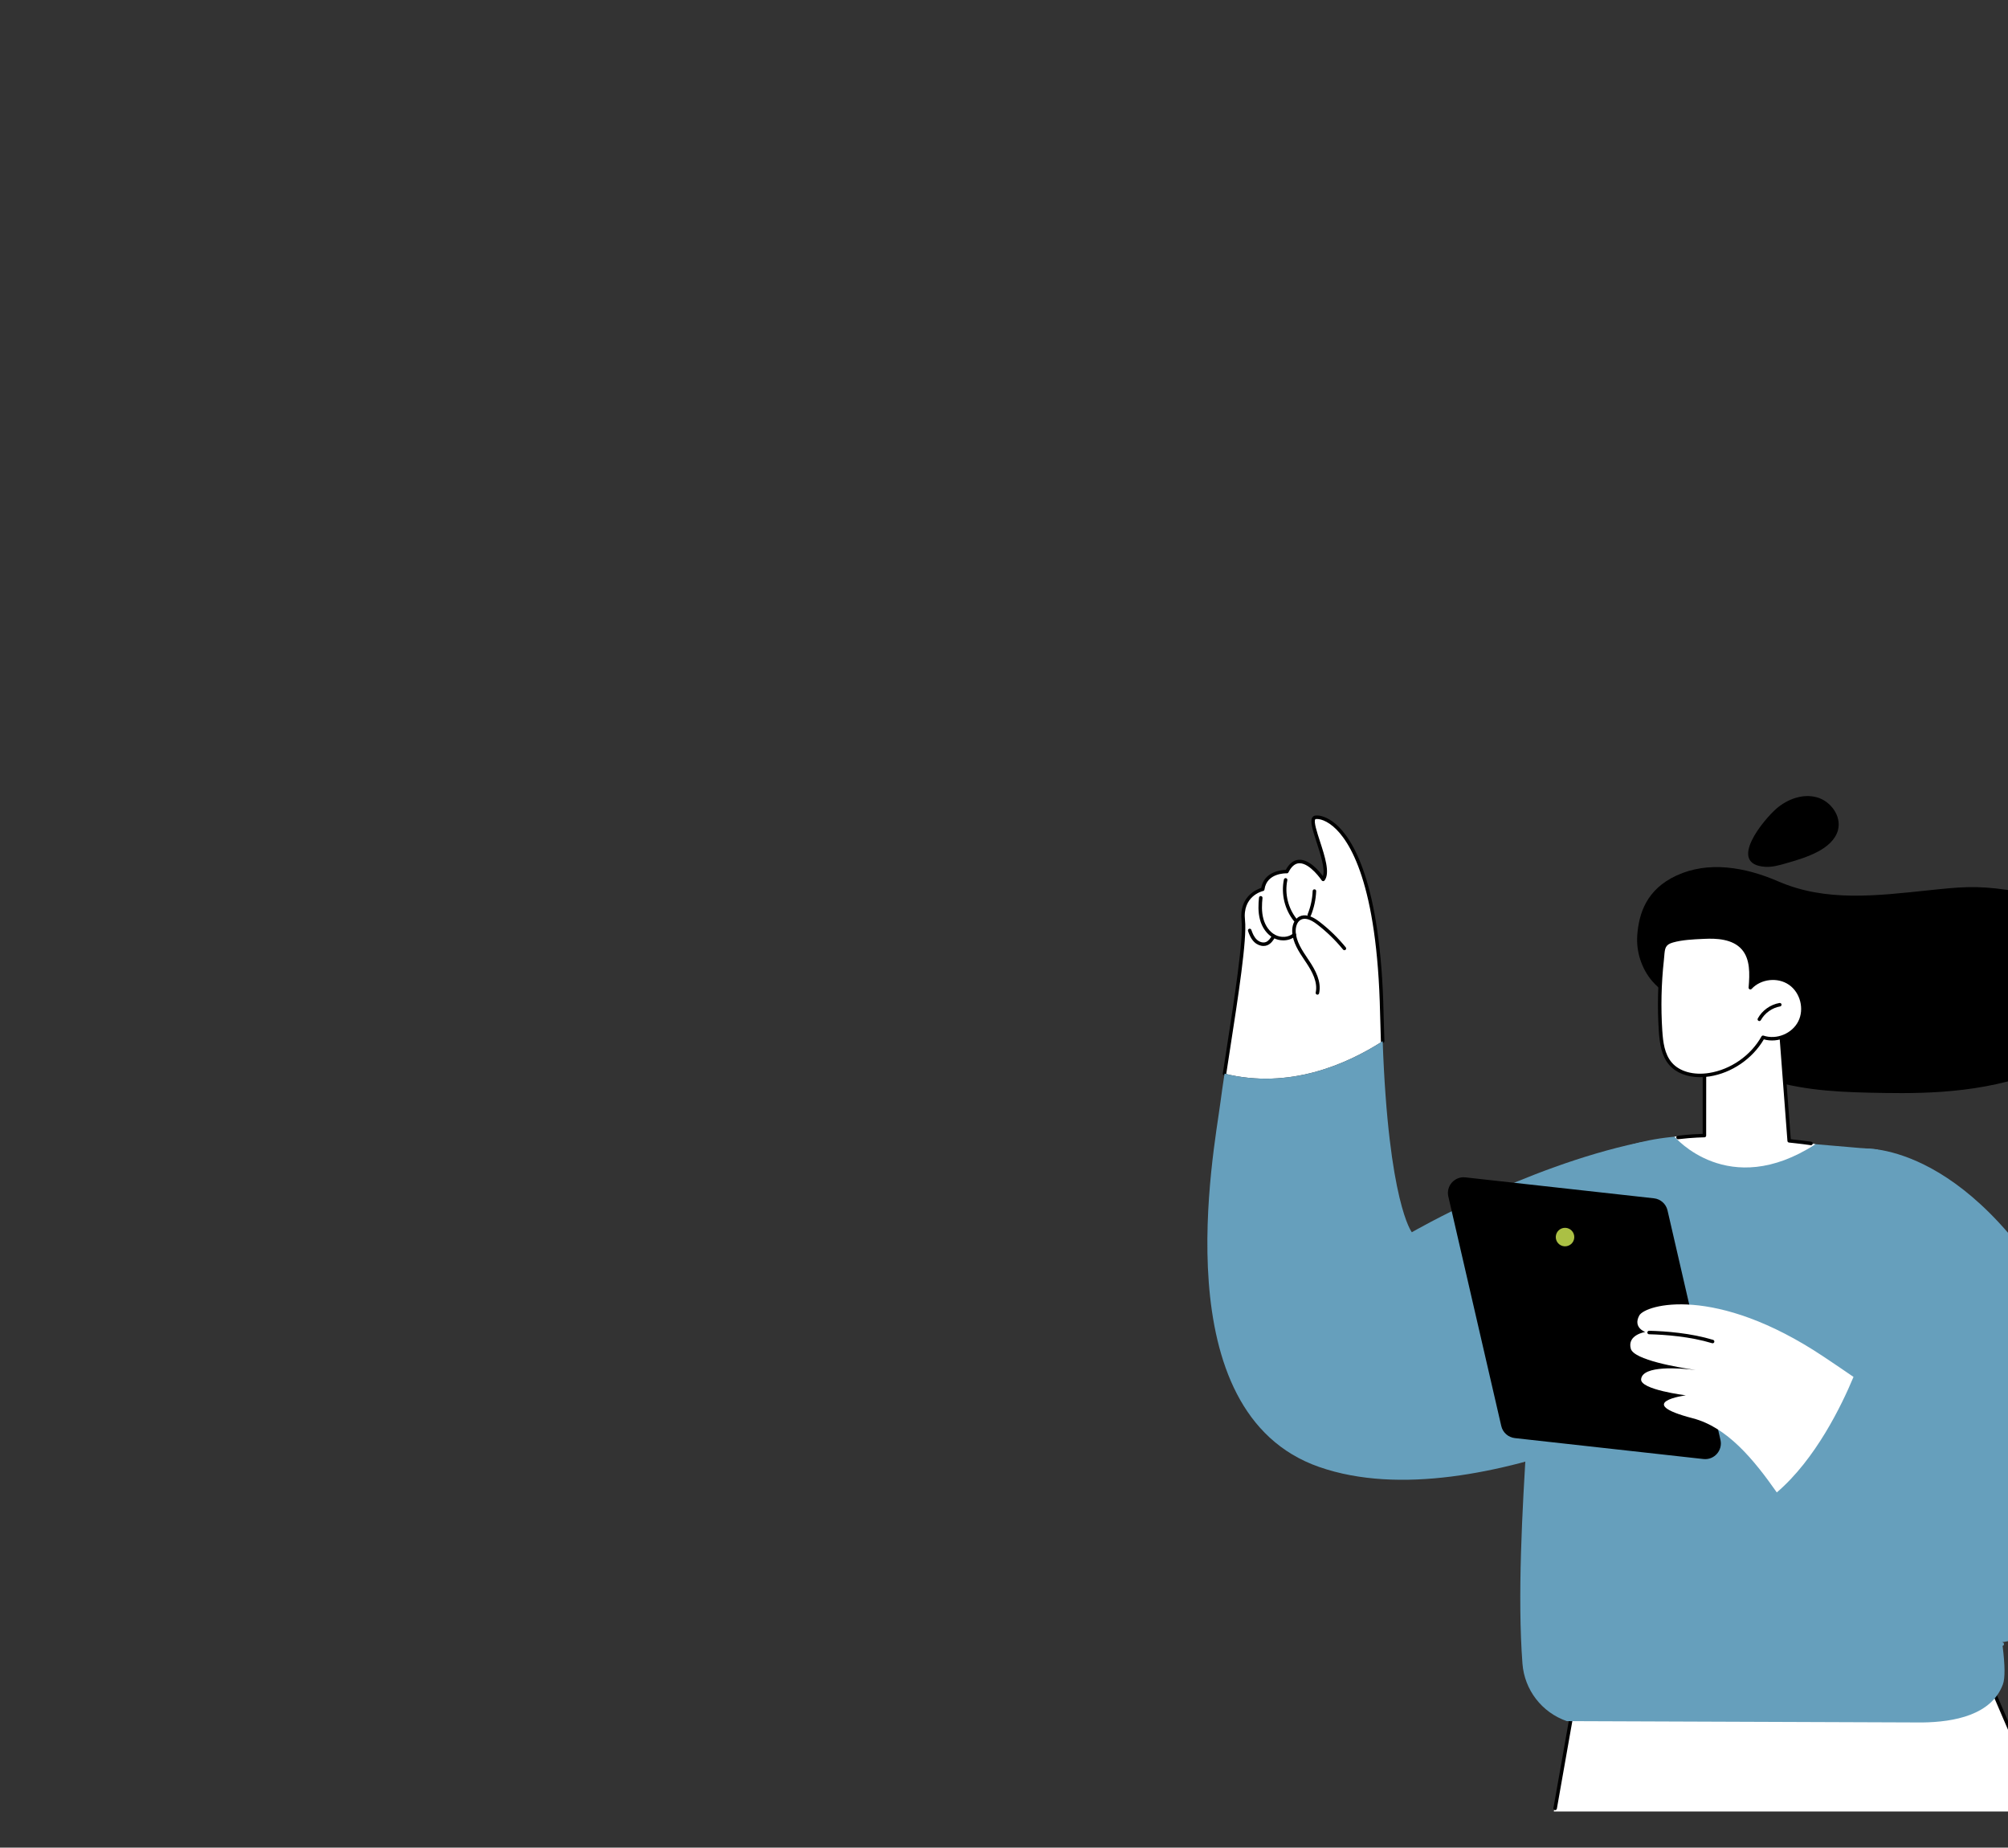 <?xml version="1.0" encoding="UTF-8"?>
<svg id="Camada_1" data-name="Camada 1" xmlns="http://www.w3.org/2000/svg" viewBox="0 0 1583.34 1457">
  <rect x="0" y="0" width="1583.34" height="1457" fill="#333333" stroke="none"/>
  <defs>
    <style>
      .cls-1 {
        fill: #abc044;
      }

      .cls-2 {
        fill: #fff;
      }

      .cls-3 {
        fill: #669fbc;
      }
    </style>
  </defs>
  <g>
    <polygon class="cls-2" points="1561.79 1310.34 1612.67 1428.53 1225.2 1428.53 1248.29 1300.41 1561.79 1310.34"/>
    <path d="M1611.94,1428.6c-.53,0-1.04-.31-1.27-.84l-49.81-116.08-310.39-14.85-22.85,129.47c-.13.75-.85,1.26-1.6,1.12-.75-.13-1.25-.85-1.12-1.6l23.06-130.67c.12-.68.71-1.17,1.42-1.14l312.46,14.95c.53.03.99.35,1.2.83l50.15,116.87c.3.7-.02,1.51-.72,1.81-.18.08-.36.11-.54.11Z"/>
  </g>
  <g>
    <g>
      <path class="cls-2" d="M1037.34,644.53c8.33-1.21,49.21,11.54,52.28,154.65.16,7.55.38,14.81.64,21.9-28.61,18.39-73.85,38.18-124.68,25.59,6.38-42.03,16.74-103.6,14.79-120.77-2.35-20.69,15.34-24.61,15.34-24.61,2-14.68,19.05-13.98,19.05-13.98,10.54-20.97,28.6,6.18,28.6,6.18,7.76-9.9-14.36-47.74-6.02-48.96Z"/>
      <path d="M965.58,848.05c-.07,0-.14,0-.21-.02-.75-.11-1.27-.82-1.16-1.57.95-6.29,2-13.01,3.07-19.95,5.95-38.33,13.35-86.04,11.71-100.46-2.14-18.86,11.71-24.64,15.48-25.85,2.34-12.87,15.81-14.16,19.43-14.27,2.71-5.02,6.15-7.69,10.23-7.94,8.08-.5,15.95,8.8,19.03,12.88,1.84-5.66-1.9-17.13-4.96-26.55-3.34-10.25-5.29-16.68-3.46-19.62.53-.86,1.36-1.39,2.38-1.54,3.4-.49,9.37.96,15.95,6.53,13.2,11.17,35.68,45.45,37.91,149.46.15,6.82.35,13.98.64,21.88.03.76-.57,1.4-1.33,1.43-.77.08-1.4-.57-1.43-1.33-.28-7.92-.49-15.09-.64-21.92-2.21-102.93-24.09-136.54-36.94-147.41-7.75-6.56-13.17-5.99-13.77-5.9-.25.04-.35.12-.44.26-1.24,2,1.41,10.14,3.74,17.31,3.82,11.74,8.16,25.06,3.61,30.87-.27.35-.7.57-1.14.53-.44-.02-.85-.25-1.1-.61-.09-.14-9.1-13.51-17.43-13.51-.15,0-.31,0-.46.01-3.23.2-6.03,2.61-8.32,7.18-.24.48-.77.81-1.29.76-.65-.02-15.83-.45-17.63,12.78-.08.57-.51,1.04-1.07,1.16-.67.15-16.44,3.94-14.27,23.11,1.68,14.79-5.44,60.69-11.73,101.19-1.08,6.94-2.12,13.66-3.07,19.95-.1.68-.69,1.17-1.36,1.17Z"/>
      <path d="M1038.8,784.38c-.1,0-.19,0-.29-.03-.75-.16-1.22-.89-1.06-1.64,1.76-8.23-2.78-16.51-7.46-23.53l-1.12-1.67c-4.71-7.02-9.59-14.27-9.94-22.81-.18-4.26,1.21-9.63,5.62-11.9,4.16-2.15,9.42-.84,15.6,3.89,7.76,5.94,14.83,12.8,21.01,20.38.48.59.39,1.46-.2,1.94-.59.49-1.46.39-1.94-.2-6.04-7.41-12.96-14.12-20.55-19.93-5.26-4.03-9.52-5.25-12.66-3.63-3.26,1.68-4.26,6.08-4.13,9.34.32,7.76,4.97,14.69,9.48,21.39l1.12,1.67c5,7.49,9.84,16.4,7.86,25.64-.14.65-.71,1.09-1.35,1.09Z"/>
      <path d="M1032.36,722.91c-.17,0-.35-.03-.52-.1-.71-.29-1.05-1.09-.76-1.8,2.38-5.87,3.72-12.06,3.98-18.39.03-.74.64-1.32,1.38-1.32.02,0,.04,0,.06,0,.76.03,1.35.67,1.32,1.43-.27,6.65-1.68,13.15-4.18,19.31-.22.54-.73.86-1.28.86Z"/>
      <path d="M1021.39,726.9c-.4,0-.8-.18-1.08-.52-7.31-9.1-10.28-21.37-7.93-32.8.15-.75.87-1.23,1.63-1.07.75.15,1.23.88,1.07,1.63-2.18,10.64.58,22.05,7.38,30.52.48.59.38,1.46-.21,1.94-.25.2-.56.3-.86.3Z"/>
      <path d="M1011.9,741.57c-2.69,0-5.44-.66-7.89-2-4.92-2.7-8.74-7.89-10.47-14.26-1.68-6.18-1.31-12.58-.79-17.46.08-.76.75-1.32,1.52-1.23.76.08,1.31.76,1.23,1.52-.49,4.64-.86,10.7.71,16.44,1.54,5.64,4.87,10.22,9.14,12.56,4.75,2.6,10.78,2.14,14.35-1.09.56-.51,1.44-.47,1.95.1.51.56.47,1.44-.1,1.95-2.53,2.29-6.03,3.47-9.63,3.47Z"/>
      <path d="M996.3,745.97c-2.5,0-5.15-1.06-7.21-3.01-2.63-2.5-4.01-5.84-5-8.79-.24-.72.14-1.5.86-1.75.73-.24,1.5.14,1.75.86.89,2.62,2.09,5.59,4.29,7.67,1.78,1.69,4.72,2.93,7.28,1.89,2.02-.83,3.4-2.86,4.86-5.23.4-.65,1.24-.85,1.9-.45.65.4.85,1.25.45,1.9-1.33,2.15-3.14,5.1-6.16,6.34-.95.39-1.97.57-3.02.57Z"/>
    </g>
    <g>
      <g>
        <path class="cls-3" d="M1090.26,821.08c4.56,127.38,22.99,150.65,22.99,150.65,0,0,88.99-51.51,178.64-70.57,57.44-12.21,72.18,184.65,72.18,184.65,0,0-196.97,115.24-323.88,71.02-123.4-43-82.79-249.58-77.9-287.31.83-6.42,1.98-14.24,3.28-22.85,50.82,12.59,96.07-7.19,124.68-25.59Z"/>
        <path class="cls-3" d="M1115.7,999.28c-.7,0-1.29-.53-1.37-1.23l-2.15-20.21c-.08-.76.47-1.44,1.22-1.52.77-.08,1.44.47,1.52,1.22l2.15,20.21c.08.76-.47,1.44-1.22,1.52-.05,0-.1,0-.15,0Z"/>
      </g>
      <path class="cls-3" d="M1363.84,896.5c119.07,10.26,116.69,9.95,116.69,9.95,0,0,113.22,382.85,98.79,421.8-8.95,24.15-38.33,29.74-63.53,30.06l-280.33-1.06c-19.67-6.78-33.41-24.6-34.98-45.34-7.94-105.08,14.79-270.3,7.58-309.18-8.68-46.81,36.72-116.49,155.79-106.23Z"/>
      <g>
        <path class="cls-3" d="M1525.3,1135.95l-108.05-216.58,49.15-13.67s82.47-9.03,160.83,130.01c46.15,81.89,67.87,197.19-6.1,243.27-73.97,46.08-147.63-10.87-179.15-45.42-13.68-14.99-26.69-36.31-40.94-56.65,30.6-26.17,51.15-68.67,60.48-91.09,59.09,40.74,63.78,50.13,63.78,50.13Z"/>
        <path class="cls-3" d="M1560.78,1299.54c-52.08,0-96.59-39.6-119.82-65.05-9.96-10.91-19.43-24.96-29.47-39.83-3.76-5.57-7.65-11.34-11.59-16.97-.44-.62-.29-1.48.34-1.92.62-.44,1.48-.29,1.92.34,3.96,5.65,7.85,11.42,11.62,17,9.98,14.79,19.4,28.75,29.22,39.51,25.51,27.96,77.05,73.26,135.56,62.54.76-.14,1.47.36,1.61,1.11.14.75-.36,1.47-1.11,1.61-6.18,1.13-12.28,1.66-18.27,1.66Z"/>
        <path class="cls-3" d="M1569.6,1177c-.33,0-.66-.12-.92-.35l-.85-.76c-43.94-39.34-79.98-69.27-107.13-88.96-.62-.45-.75-1.31-.31-1.93.45-.62,1.31-.76,1.93-.31,27.22,19.75,63.34,49.74,107.35,89.14l.85.76c.57.51.62,1.38.11,1.95-.27.3-.65.46-1.03.46Z"/>
      </g>
    </g>
    <g>
      <path d="M1194.48,1134.06l148.7,16.51c8.48.94,15.34-6.77,13.43-15.09l-41.75-180.99c-1.18-5.12-5.47-8.94-10.7-9.52l-148.7-16.51c-8.48-.94-15.34,6.77-13.43,15.09l41.75,180.99c1.18,5.12,5.47,8.94,10.7,9.52Z"/>
      <circle class="cls-1" cx="1234.02" cy="975.51" r="7.3" transform="translate(174.23 2137.95) rotate(-85.97)"/>
    </g>
    <g>
      <path class="cls-2" d="M1297.36,1050.38s-9.97-3.35-4.78-12.97c4.67-8.65,59.86-24.58,145.3,32.39,8.72,5.81,16.56,11.14,23.64,16.01-9.33,22.42-29.88,64.92-60.48,91.09-18.59-26.54-39.28-51.43-66.29-58.47-47.72-12.43-5.44-18.1-5.44-18.1,0,0-36.18-4.41-35.26-12.75,1.23-11.08,30.6-8.72,43.01-7.22,3.36.49,5.47.75,5.47.75,0,0-2.12-.34-5.47-.75-13.72-2-48.77-7.94-51.16-16.8-2.98-11.04,11.46-13.18,11.46-13.18Z"/>
      <path d="M1350.43,1059.29c-.13,0-.27-.02-.4-.06-17.33-5.24-36.61-6.72-49.73-7.05-.76-.02-1.36-.65-1.35-1.41.02-.76.67-1.32,1.41-1.35,13.29.33,32.84,1.84,50.46,7.17.73.22,1.14.99.92,1.72-.18.6-.73.98-1.32.98Z"/>
    </g>
  </g>
  <g>
    <path d="M1291,737.51c1.29-16.91,7.02-36.05,31.04-47.12,24.99-11.51,53.77-6.78,80.32,4.73,37.53,16.28,77.64,11.2,118.32,6.96,24.56-2.56,37.18-3.96,62.18-.3,24.43,3.57,40.95,9.05,60,24.78,19.05,15.73,30.47,42.14,23.77,65.94-6.31,22.41-26.64,38.12-47.79,47.79-46.34,21.19-96.42,22.21-133.03,21.61-31.69-.52-60.44-1.27-90.83-10.27-20.49-6.07-39.24-17.65-54.2-32.89-7.68-7.82-14.07-16.56-19.68-25.96-5.12-8.57-12.06-11.79-18.32-19.09-8.39-9.8-12.75-23.34-11.77-36.18Z"/>
    <path d="M1392.07,683.57c5.33.32,10.6-1.16,15.73-2.63,8.8-2.53,17.68-5.11,25.76-9.42,7.01-3.73,13.72-9.28,15.73-16.97,2.88-11.02-5.77-22.84-16.75-25.83s-22.95,1.38-31.6,8.78c-10.12,8.65-39.62,44.19-8.88,46.07Z"/>
    <path class="cls-2" d="M1344.01,831.29l-.05,63.1-23.68,1.87s42.47,50.59,111.25,6.06l-20.4-3.62-7.1-88.38-60.02,20.97Z"/>
    <path d="M1428,903.08c-.06,0-.13,0-.2-.01-7.45-1.07-17.06-2.06-17.15-2.07-.66-.07-1.18-.6-1.23-1.27l-6.63-87.51-57.4,20.05-.05,63.24c0,.76-.61,1.37-1.37,1.38-.09,0-8.97.06-20.67,1.47-.76.09-1.44-.45-1.54-1.2-.09-.76.45-1.44,1.2-1.54,9.17-1.11,16.65-1.39,19.61-1.47l.05-62.86c0-.59.37-1.11.92-1.3l60.02-20.97c.41-.14.85-.08,1.21.15.36.23.59.62.62,1.05l6.68,88.15c2.79.3,10.13,1.11,16.11,1.96.75.11,1.28.81,1.17,1.56-.1.69-.69,1.18-1.36,1.18Z"/>
    <g>
      <path class="cls-2" d="M1309.38,813c.6,9.19,1.87,19,7.92,25.95,7.25,8.32,19.6,10.26,30.49,8.55,17.59-2.76,33.67-13.95,42.37-29.51,10.84,3.64,23.95-1.78,29.07-12.02,5.12-10.23,1.61-23.99-7.78-30.51-9.4-6.52-23.49-4.98-31.26,3.42.91-10.8,1.41-22.92-5.7-31.08-7.2-8.26-19.53-9.33-30.47-8.82-8.17.38-17.29.69-25.2,2.93-8.23,2.33-7.29,7.07-8.2,15.35-2.03,18.5-2.45,37.17-1.23,55.74Z"/>
      <path d="M1340.53,849.46c-10.09,0-18.86-3.39-24.27-9.6-6.18-7.09-7.62-17.05-8.26-26.76-1.22-18.6-.8-37.43,1.24-55.98.13-1.17.22-2.26.3-3.29.53-6.37.91-10.98,8.89-13.24,7.63-2.16,16.41-2.56,24.16-2.92l1.35-.06c9.68-.45,23.49.02,31.57,9.29,6.62,7.59,7.01,18.11,6.31,28.6,8.51-6.71,21.42-7.4,30.41-1.17,9.98,6.92,13.67,21.39,8.23,32.26-5.27,10.53-18.37,16.21-29.65,13.04-8.98,15.32-25.28,26.48-42.81,29.23-2.55.4-5.05.59-7.48.59ZM1310.76,812.91c.56,8.59,1.66,18.33,7.58,25.13,6.08,6.98,17.01,10.01,29.24,8.1,17.08-2.68,32.93-13.72,41.38-28.82.32-.58,1.01-.85,1.64-.63,10.25,3.44,22.55-1.64,27.39-11.32,4.85-9.69,1.56-22.59-7.34-28.76-8.89-6.17-22.11-4.72-29.46,3.22-.4.43-1.03.56-1.57.32-.54-.24-.87-.79-.82-1.38.93-11.03,1.28-22.43-5.37-30.06-7.3-8.37-20.24-8.78-29.36-8.35l-1.35.06c-7.6.35-16.21.75-23.54,2.81-6.14,1.74-6.38,4.58-6.89,10.81-.09,1.05-.18,2.17-.31,3.36-2.02,18.39-2.43,37.07-1.23,55.5Z"/>
    </g>
    <path d="M1387.25,805.19c-.23,0-.45-.06-.66-.17-.67-.37-.91-1.21-.54-1.87,3.52-6.41,9.92-10.97,17.12-12.21.75-.13,1.47.38,1.59,1.13.13.75-.37,1.46-1.13,1.59-6.28,1.08-12.09,5.22-15.17,10.81-.25.46-.72.72-1.21.72Z"/>
  </g>
</svg>